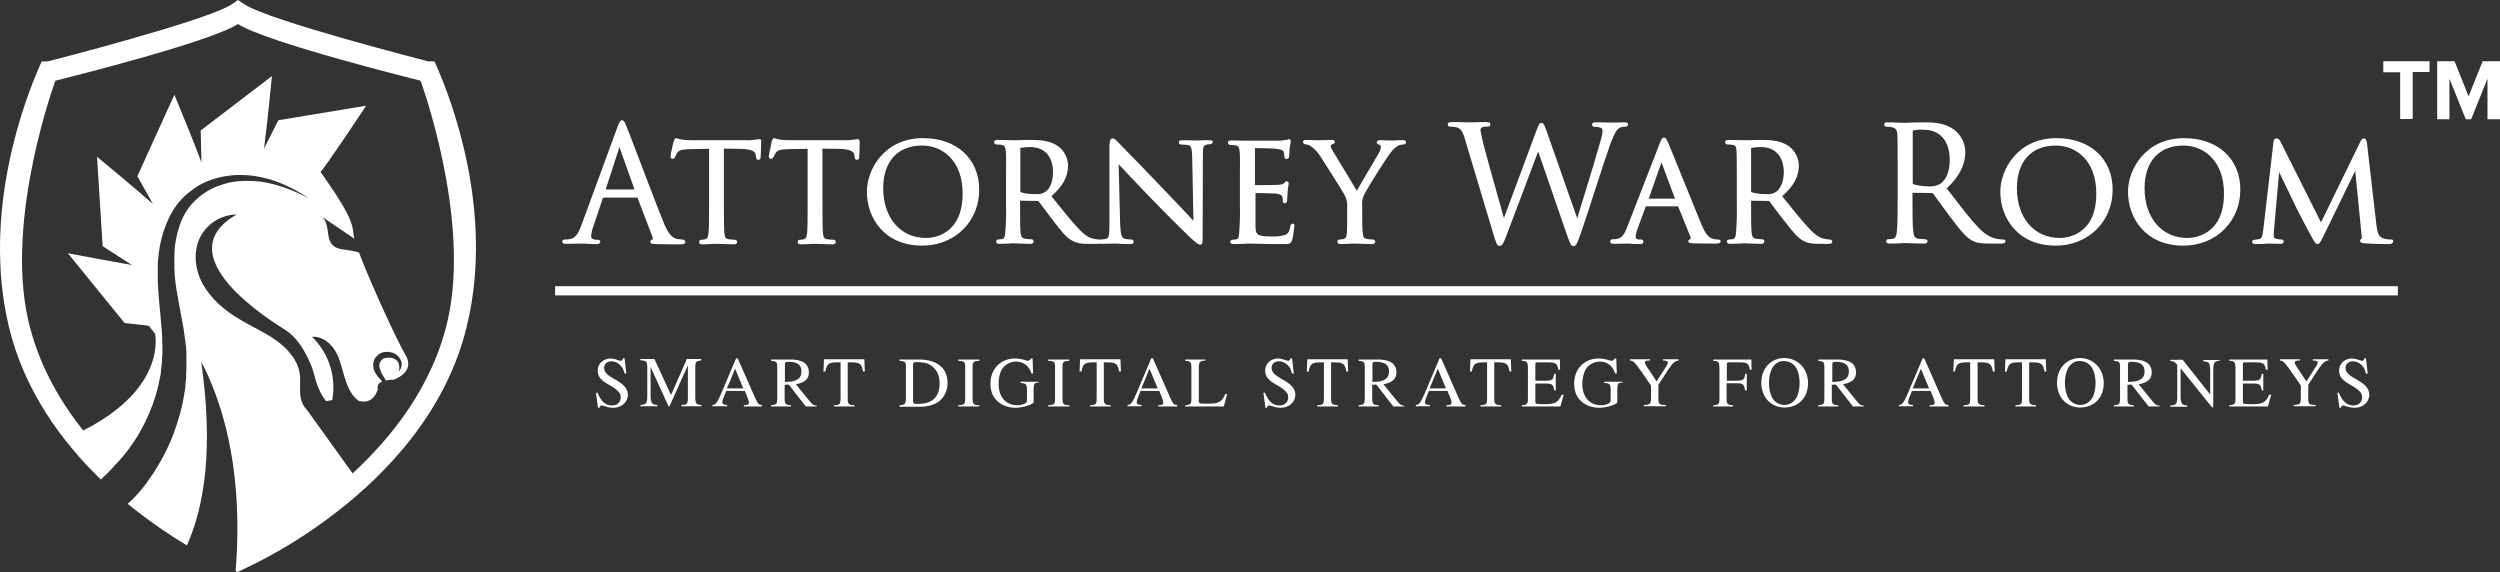 <svg id="Layer_1" xmlns="http://www.w3.org/2000/svg" viewBox="0 0 979.1 224.2"><rect x="0" y="0" width="979.1" height="224.2" fill="#333333" stroke="none"/><style>.st0{fill:#fff}</style><g id="Layer_2_1_"><g id="Layer_1-2"><path class="st0" d="M267.2 93.8c-.8 0-1.6-.1-2.4-.3-1.3-.4-3-1.5-5-6.6-2.7-6.7-8.4-21.7-11.8-30.6l-2.6-6.7c-.8-2-1.1-2.5-1.8-2.5s-1 .7-1.8 2.7l-14.1 38.4c-1.2 3.3-2.3 5.2-4.8 5.5-.5.1-1.4.1-1.7.1-.6 0-1 .3-1 .8 0 .9 1.1.9 1.6.9 2 0 4.1-.1 5.6-.1h1.4c.3 0 .9 0 1.6.1 1.1.1 2.4.1 3.3.1 1.2 0 1.4-.6 1.4-.9s-.1-.8-1.1-.8h-.6c-.7 0-1.9-.4-1.9-1.3.1-1.4.4-2.7.9-4l3.7-11c.1-.2.1-.2.2-.2h13.4v.1l5.8 15.2c.1.3.2.6.1.9 0 .1-.1.1-.1.2-.4.1-.8.4-.8.9 0 .8.8.8 2 .9h.3c2.8.1 6.2.1 9.7.1 1.4 0 1.7-.5 1.7-.9s-.3-1-1.2-1zm-18.7-19.6h-11.3l5.4-16.6v-.1.1l5.9 16.6zM297.5 54.5c-.3 0-.5 0-.8.1l-.8.1c-1.3.2-2.6.3-3.8.2h-20.6c-.6 0-2.7 0-4.2-.2-.6-.1-1.2-.2-1.8-.4-.2-.1-.5-.2-.7-.2-.5 0-.7.6-.9 1.2l-.1.2c0 .1-.2.8-.4 1.6-.5 2.1-.8 3.8-.8 4.2 0 .5.3.9.8.9s.9-.3 1-.7c.1-.1.1-.2.1-.3.2-.4.4-.9.7-1.3.7-1.1 1.9-1.4 5.1-1.5l7.4-.1v21.6c0 5.1 0 9.2-.2 11.3-.2 1.7-.5 2.3-1.3 2.5-.5.1-1 .2-1.5.2s-.8.3-.9.8v.1c0 .9 1 .9 1.3.9 1.2 0 3.4-.1 4.7-.2h1.6c1.2 0 3.8.2 6 .2 1.2 0 1.3-.7 1.3-.9 0-.5-.3-.8-.8-.9h-.1c-.8 0-1.6-.1-2.4-.2-1.3-.2-1.5-.8-1.7-2.4-.2-2.1-.2-6.2-.2-11.3V58.2l6.4.1c5.1.1 6 1.3 6.1 2.5l.1.5c0 .5.1 1.3.9 1.3.6 0 1-.5.9-1.1v-.1c0-.2 0-.9.1-1.8 0-1.4.1-3.2.1-4.2.1-.1.1-.9-.6-.9zM335.9 54.5c-.3 0-.5.1-.8.1l-.8.1c-1.3.2-2.6.3-3.8.2h-20.6c-.6 0-2.7 0-4.2-.2-.6-.1-1.2-.2-1.8-.4-.2-.1-.5-.2-.7-.2-.5 0-.7.6-.9 1.2l-.1.2c0 .1-.2.8-.3 1.6-.5 2.1-.8 3.8-.8 4.2 0 .5.4.9.8.9.5 0 .9-.3 1-.7.1-.1.1-.2.2-.3.2-.5.4-.9.7-1.3.7-1.1 1.9-1.4 5.1-1.5l7.4-.1v21.6c0 5.1 0 9.2-.2 11.3-.2 1.7-.5 2.3-1.3 2.5-.5.1-1 .2-1.5.2s-.8.3-.9.8v.1c0 .9 1 .9 1.3.9 1.2 0 3.4-.1 4.7-.2h1.6c1.2 0 3.8.2 6 .2 1.2 0 1.3-.7 1.3-.9 0-.5-.3-.9-.8-.9h-.1c-.8 0-1.6-.1-2.4-.2-1.3-.2-1.5-.8-1.7-2.4-.2-2.1-.2-6.2-.2-11.3V58.2l6.4.1c5.1.1 6 1.3 6.1 2.5l.1.5c0 .5.1 1.3.9 1.3.6 0 1-.5.9-1.1v-.1c0-.2 0-.9.1-1.8 0-1.4.1-3.2.1-4.2-.1-.1-.1-.9-.8-.9zM361.5 54.1c-15.2 0-22 12.3-22 21 0 10.2 6.8 21.1 21.7 21.1 12.7 0 22.3-9.4 22.3-21.9 0-12.1-8.8-20.2-22-20.2zM377 75.8c0 16.5-11.9 17.4-14.3 17.4-10 0-16.8-7.8-16.8-19.5 0-10.5 5.7-16.7 15.2-16.7 8 0 15.9 5.8 15.9 18.8zM473.5 54.9c-1.5 0-2.8 0-3.6.1h-2.2c-1.1 0-2.9-.1-4.5-.1-.5 0-1.5 0-1.5.8 0 .5.3.9.8.9h.1c.9 0 1.7.1 2.6.2 1.2.2 1.6.9 1.7 4.5l.5 25.2-2.2-2.4c-2.7-2.8-6.3-6.7-9.8-10.3-5.6-5.8-11-11.5-14.3-14.8-1.6-1.7-2.7-2.8-3-3.1l-.2-.2c-.8-.8-1.5-1.5-2.2-1.5-1 0-1.2 1.5-1.2 3.1v30.1c0 4.8-.2 5.8-1.2 6.1-.7.2-1.4.3-2.1.3-.1 0-.2 0-.3.1-.1 0-.2-.1-.3-.1-.6 0-1.2-.1-1.9-.2-1.4-.2-3.1-.8-5.8-3.5-3-3.1-6.5-7.5-10.6-12.6l-.5-.7c4.5-3.9 6.5-7.7 6.5-12.1-.1-3-1.6-5.8-4-7.5-3-2.1-7-2.4-10.4-2.4-1.1 0-3.3 0-4.9.1h-2.8c-1.3 0-3.8-.1-5.6-.1-.3 0-1.3 0-1.3.9.1.5.4.8.9.9.6 0 1.2 0 1.8.1 1.5.2 1.7.7 1.9 2.5s.1 3.1.1 11.3v9.3c.1 3.8 0 7.6-.3 11.3v.2c-.2 1.5-.4 2.1-1.1 2.3-.5.1-1 .2-1.6.2-.5 0-.9.4-.9.8 0 .3.2.9 1.3.9 1.4 0 4.2-.1 5.1-.2H397.4c1.1 0 3.8.2 6.1.2 1.2 0 1.3-.7 1.3-.9 0-.5-.3-.9-.8-.9h-.1c-.8 0-1.6-.1-2.4-.2-1.3-.2-1.6-.8-1.8-2.4-.2-2.1-.2-6.2-.2-11.3v-1.2l6.9.1c.2 0 .2 0 .4.2.5.6 1.3 1.7 2.2 2.9 1.1 1.5 2.4 3.2 3.6 4.8 3.1 4 5.1 6.6 7.6 7.8 1.5.8 3 1.1 6 1.1h3.4c.4 0 .7 0 1.1-.1.3.1.5.1.8.1 1.7 0 3.4-.1 4.4-.1H437.6c1 .1 2.8.2 5 .2 1.2 0 1.4-.5 1.4-.9 0-.5-.4-.9-.9-.9-.9 0-1.8-.1-2.6-.3-1.1-.3-1.6-1.2-1.8-5.6l-.6-23.6c2.3 2.5 7.6 8.1 13.3 14s13.7 13.8 14.2 14.2c3.2 3 3.7 3.3 4.5 3.3.9 0 .9-.6.9-4.2l.1-30.8c0-3.3.2-3.9 1.6-4.2.4-.1.8-.1 1.2-.1.6 0 1-.4 1.1-.9 0-.7-1-.7-1.5-.7zm-61.1 12.6c0 3.5-1.1 6.4-3.1 7.7-1.2.7-2.5 1-3.8.8-1.9.1-3.9-.2-5.7-.7-.2-.1-.2-.2-.2-.3V58.1s0-.1.1-.2c1.2-.2 2.5-.3 3.8-.3 5.6 0 8.9 3.7 8.9 9.9zM506.3 87.6c-.8 0-.9.7-1 1.2-.3 2.1-1 2.8-2.2 3.3-1.7.4-3.5.6-5.3.5-5.4 0-6-.7-6.1-3.8v-6.6-6.6c1.2 0 6.7.1 8.1.2 2.1.3 2.3.9 2.4 1.3.2.5.2 1 .2 1.6-.1.5.3.9.7.9h.1c.6 0 .9-.6.9-1.4 0-.3.1-2.3.2-3.4.1-.8.2-1.6.3-2.3.1-.2.1-.4.1-.6.1-.4-.2-.8-.7-.9h-.1c-.3 0-.6.2-.9.6l-.2.2c-.4.4-1.1.5-2.3.6h-.1c-1.1.1-7.3.1-8.9.1V58.1 58c1.2 0 6.9.1 7.7.2 3 .4 3.3.7 3.5 1.3.2.5.3 1.1.3 1.7 0 1 .7 1.1.9 1.1.5-.1.9-.4.9-.9.1-.4.2-1.5.2-2.4 0-.5.1-.9.1-1.1l.3-1.8c.1-.2.1-.4.1-.7 0-.7-.4-.9-.7-.9-.2 0-.4.1-.6.2l-.2.1h-.4c-.5.1-1.3.2-2.1.3h-13.8c-1.3 0-3.7-.1-5.5-.1-.3 0-1.3 0-1.3.9.1.5.4.8.9.9.6 0 1.2 0 1.8.1 1.5.2 1.7.7 1.9 2.5s.1 3.1.1 11.3V80c.1 3.8 0 7.6-.3 11.3v.2c-.2 1.6-.4 2.1-1 2.2-.2 0-.4.1-.6.1-.3.1-.7.1-1 .1-.5 0-.9.4-.9.8 0 .3.2.9 1.3.9.7 0 1.8 0 3.2-.1 1.1 0 2.1-.1 2.3-.1.8 0 2.2 0 4.5.1h1.3c2.1.1 4.8.1 8.2.1 2.1 0 3 0 3.5-1.7.4-1.7.6-3.5.8-5.2.2-1-.3-1.1-.6-1.1zM549.6 54.9c-.7 0-2.5 0-3.8.1h-2.4c-.8 0-1.9-.1-2.9-.1-1.1 0-1.3.5-1.3.8 0 .5.4.9 1.1 1 .3.1.5.3.5.9-.1.9-.4 1.8-.9 2.5-.3.5-1.2 2-2.2 3.8-2.2 3.7-5.1 8.6-6.3 10.8L521.9 59l-.1-.2c-.3-.5-.6-1.1-.6-1.7 0-.2 0-.3.4-.5.6-.2 1.2-.5 1.2-1 0-.8-.9-.8-1.2-.8-1.5 0-3 .1-4 .1h-2c-1.4 0-3.5-.1-4.2-.1-1 0-1.1.5-1.1.8 0 .5.5.9 1 .9.7.1 1.4.3 2 .7 1.4 1 2.6 2.2 3.6 3.7 1.8 2.8 9.2 14.4 9.6 15.3.9 1.6 1.3 3.4 1.1 5.2V86c0 .8 0 3.1-.1 5.2-.1 1.8-.6 2.2-1.3 2.4-.5.1-1 .2-1.5.2s-.9.3-.9.8v.1c0 .9 1 .9 1.3.9 1.2 0 3.3-.1 4.5-.2h1.5c1.2 0 3.8.2 6.2.2 1 0 1.3-.5 1.3-.9 0-.5-.4-.9-.8-.9-.8 0-1.6-.1-2.4-.2-1.2-.2-1.6-.7-1.7-2.4-.2-2.1-.2-4.4-.2-5.2v-4.6-.9c-.2-1.4.1-2.8.7-4.2 1.1-2.2 8.8-14.6 10.5-16.6.7-1 1.6-1.8 2.6-2.5.7-.4 1.5-.6 2.3-.6.6 0 1.1-.4 1.1-1 0-.4-.5-.7-1.1-.7zM634.6 49.9c.6-.2 1.3-.3 2-.3.5.1.9-.3 1-.8v-.1c0-.3-.2-.8-1.3-.8-1.3 0-2.9.1-4 .1h-2c-1.2 0-3.1-.1-5.3-.1-.4 0-1.5 0-1.5.9 0 .5.5.9 1 .9 3.1 0 3.1.9 3.1 1.4 0 1.3-.3 2.6-.7 3.8-1.4 5.1-4.2 14.4-6.5 21.8-1.1 3.6-2.1 6.7-2.7 8.8l-12-34.2c-.8-2.3-1.2-3.2-2-3.2s-1 .6-2 3.1L589 85.4c-4.6-16.2-7.4-26.4-8-28.8-.1-.6-.3-1.2-.4-1.7-.3-1.3-.6-2.6-.8-3.9 0-.4.2-.9.6-1.1.7-.3 1.5-.4 2.2-.3 1 0 1.1-.6 1.1-.9 0-.9-1.2-.9-1.6-.9-2.2 0-4.2.1-5.4.1h-2.3c-1.5-.1-3.8-.1-6-.1-1.2 0-1.4.5-1.4.9s.1.9 1 .9 1.8.1 2.6.3c1.4.5 2.2 1.3 3.1 4.5l11 36.7c1.3 4.4 1.6 5.2 2.6 5.2s1.5-1 2.5-3.6c2-5.1 9-23.8 12-31.8l.6-1.6L614 92.9c.9 2.4 1.3 3.5 2.3 3.5s1.4-1 3-5.6c1.2-3.4 3.3-9.9 5.5-16.7s4.5-13.8 5.9-17.8c1.3-3.3 2.3-5.8 3.9-6.4zM672.8 93.8c-.7 0-1.4-.1-2-.3-.9-.3-2.4-.7-4.4-5.5-1.7-4.2-4.9-12-7.7-18.9-2.6-6.4-4.8-11.9-5.3-13l-.3-.7c-.4-.8-.7-1.5-1.4-1.5s-1.1.7-1.7 2.3l-12.8 32.9c-1.1 2.8-2.1 4.3-4.2 4.5-.5.1-1 .1-1.5.1s-.9.4-.9.9c0 .6.5.9 1.5.9 1.5 0 3.2-.1 4.3-.1h1.2c.2 0 .9 0 1.6.1 1.1.1 2.5.1 3.2.1 1.1 0 1.2-.6 1.2-.9s-.1-.9-1-.9h-.6c-.5 0-1.4-.1-1.4-1 .1-1.2.3-2.3.8-3.4l3.1-8.4.1-.2h12.6l4.9 12.1c.1.2.1.4 0 .6l-.3.3h-.1c-.3.1-.5.4-.5.7 0 .7.8.7 2 .8h.4c2.5.1 5.5.1 8.6.1 1.5 0 1.7-.6 1.7-.9 0-.3-.5-.7-1.1-.7zm-16.8-16h-10.3l5-14.2v-.1.1l5.3 14.2zM716.7 93.8c-.6 0-1.2-.1-1.8-.2-1.4-.2-3.1-.8-5.8-3.5-3-3.1-6.5-7.5-10.6-12.6l-.5-.7c4.5-3.9 6.5-7.7 6.5-12.1-.1-3-1.6-5.8-4-7.5-3-2.1-6.9-2.4-10.4-2.4-1.1 0-3.3 0-4.9.1h-2.7c-1.3 0-3.8-.1-5.6-.1-.3 0-1.3 0-1.3.9.1.5.4.8.9.9.6 0 1.2 0 1.8.1 1.5.2 1.7.7 1.8 2.5s.1 3.1.1 11.3v9.3c.1 3.8 0 7.6-.3 11.3v.2c-.2 1.5-.4 2.1-1.1 2.3-.5.1-1 .2-1.6.2-.5 0-.9.4-.9.8 0 .3.2.9 1.3.9 1.4 0 4.2-.1 5.1-.2H683.6c1.1 0 3.8.2 6.1.2 1.2 0 1.3-.7 1.3-.9 0-.5-.3-.9-.8-.9h-.1c-.8 0-1.6-.1-2.3-.2-1.3-.2-1.6-.8-1.8-2.4-.2-2.1-.2-6.2-.2-11.3v-1.2l6.8.1c.2 0 .3 0 .4.2.5.6 1.3 1.7 2.2 2.9 1.1 1.5 2.4 3.2 3.7 4.8 3.1 4 5.1 6.6 7.5 7.8 1.5.8 3 1.1 6 1.1h3.4c.7 0 1.8 0 1.8-.9 0-.4-.4-.8-.9-.8zm-18.1-26.3c0 3.5-1.2 6.4-3.1 7.7-1.2.7-2.5 1-3.8.8-1.9.1-3.9-.2-5.7-.7-.2-.1-.2-.2-.2-.3V58.1s0-.1.1-.2c1.2-.2 2.5-.3 3.8-.3 5.6 0 8.9 3.7 8.9 9.9zM784.6 93.8c-.8 0-1.6-.1-2.3-.2-1.6-.3-4.1-1-7.3-4.3s-6.8-8-11-13.5l-1.6-2c5-4.7 7.3-9.3 7.3-14.3-.1-3.5-1.7-6.7-4.5-8.8-3.5-2.5-7.8-2.8-11.6-2.8-1.2 0-3.5.1-5.2.1l-2.1.1h-.8c-1.3 0-4.1-.2-6.2-.2-.4 0-1.4 0-1.4.9 0 .5.4.8.9.8.7 0 1.3.1 2 .2 1.7.4 2.2 1 2.3 3.1s.1 3.7.1 13.3v10.9c0 5.8 0 10.8-.3 13.4-.2 1.9-.5 2.8-1.5 3-.6.1-1.2.2-1.8.2-.5-.1-.9.3-.9.7v.1c0 .9 1.1.9 1.4.9 1.6 0 4.6-.1 5.5-.2h1c1.4 0 4.3.2 6.9.2 1.3 0 1.4-.7 1.4-.9 0-.5-.4-.8-.8-.8h-.1c-.5 0-1.8-.1-2.7-.2-1.5-.2-1.8-1.2-2-3-.3-2.6-.3-7.6-.3-13.4v-1.6l7.6.1c.2 0 .3.1.5.2.5.7 1.3 1.8 2.3 3.2 1.3 1.8 2.9 4 4.4 6l.8 1c3.1 4.1 5.2 6.8 7.7 8.2 1.7.9 3.4 1.2 6.8 1.2h4.4c.8 0 1.9 0 1.9-.9.2-.4-.3-.7-.8-.7zm-21-31.1c0 4.2-1.3 7.6-3.6 9.2-1.3.8-2.8 1.2-4.4 1.1-2.9 0-5.5-.5-6.3-.9-.1-.1-.2-.2-.2-.4V51.4c0-.1.1-.3.2-.3 1.3-.3 2.7-.4 4-.3 6.5 0 10.3 4.4 10.3 11.9zM805.4 54.1c-15.2 0-22 12.3-22 21 0 10.2 6.8 21.1 21.7 21.1 12.7 0 22.3-9.4 22.3-21.9 0-12.1-8.8-20.2-22-20.2zM821 75.8c0 16.5-11.9 17.4-14.3 17.4-10 0-16.8-7.8-16.8-19.5 0-10.5 5.7-16.7 15.2-16.7 7.9 0 15.9 5.8 15.9 18.8zM855.4 54.1c-15.2 0-22 12.3-22 21 0 10.2 6.8 21.1 21.7 21.1 12.7 0 22.3-9.4 22.3-21.9 0-12.1-8.8-20.2-22-20.2zM871 75.8c0 16.5-11.9 17.4-14.3 17.4-10 0-16.8-7.8-16.8-19.5 0-10.5 5.7-16.7 15.2-16.7 7.9 0 15.9 5.8 15.9 18.8zM936.6 93.8c-1.1 0-2.3-.1-3.4-.5-1.8-.6-2.2-2.8-2.5-5.1L927 56c-.2-1.5-.8-1.8-1.2-1.8-.7 0-1.1.7-1.3 1.1L909 87.1l-16-31.9c-.3-.6-.9-1-1.5-1s-1 .5-1.1 1.3l-4 34.4-.1.5c-.2 1.9-.4 3.1-1.7 3.3h-.2c-.5.1-.9.1-1.4.2-.5 0-.9.3-1 .8 0 .3.2.9 1.4.9 1 0 2.4-.1 3.4-.1l1.2-.1h.9c1.1 0 2.7.1 4.1.1 1.2 0 1.4-.5 1.4-.9 0-.5-.4-.8-.9-.8-.7 0-1.3-.1-2-.3-1-.2-1-.8-1-1 0-.9 0-1.8.1-2.6l2-22.5c1 2.1 2.8 5.8 4.3 8.9.9 1.8 1.6 3.3 2.1 4.4 1.4 2.8 4.9 9.6 6.4 12.2 1.1 1.9 1.5 2.7 2.2 2.7s1.2-.7 2.3-3l12.5-25.7 2.5 25.2c.1.5.1.9 0 1.4-.4.1-.6.5-.6.8 0 .8.9.9 2 1 2 .2 8.1.3 9.3.3 1 0 1.6-.4 1.6-.9.3-.5-.1-.9-.6-.9.1 0 0 0 0 0zM512.5 157.2l-.6-.9M695.2 157.2l-.6-.9M217.4 112.1h721.7v3.6H217.4zM171.2 26.4l-1-2.3-2.6-.1s-62.7-16-72-22.4L93.2 0l-2.3 1.6C81.6 8 18.9 24 18.9 24l-2.6.1-1 2.3C9.9 38.7-7.1 82.5 3.3 127.2c5.9 25.6 21 45.9 36.2 60.6 2-1.9 3.9-3.7 5.5-5.6l1.7-1.8 1.8-2.1.9-1.1.9-1.2c2.6-3.4 4.8-7.1 6.7-11 2.1-4.3 3.8-8.9 4.9-13.6.2-.6.3-1.2.4-1.9l.4-1.9.2-.9.1-1 .2-1.9c.2-1.3.3-2.6.3-3.9l.1-1V136c0-1.3-.1-2.7-.1-4.1s-.2-2.8-.3-4.2c-.2-2.8-.5-5.7-.8-8.7s-.5-5.9-.6-8.9v-4.6-2.3c0-.8.1-1.5.2-2.3.5-6 2.2-11.9 5-17.2 1.4-2.6 3.2-4.9 5.3-6.9l.4-.4.4-.3.7-.6c.6-.4 1.1-.9 1.7-1.3s1.2-.8 1.7-1.2l.9-.5.9-.5c2.3-1.2 4.7-2 7.2-2.6 2.3-.5 4.6-.8 7-.9 2.2 0 4.3.1 6.4.4 1.9.3 3.8.7 5.6 1.2 3 .9 5.9 2 8.6 3.4 2.3 1.1 4 2.2 5.2 2.9.6.3 1 .7 1.3.8l.4.3-.5-.2c-.3-.2-.8-.4-1.4-.7-1.2-.6-3-1.5-5.4-2.4-2.8-1.1-5.7-2-8.7-2.6-1.8-.4-3.6-.6-5.5-.7-2-.1-4.1-.1-6.1.1-2.2.2-4.3.7-6.4 1.4-2.2.7-4.3 1.7-6.2 2.9l-.7.5-.7.5c-.5.3-.9.7-1.4 1.1s-.8.8-1.3 1.2l-.7.7-.3.3c.1-.1 0 0 0 0l-.1.1-.2.2c-1.6 1.9-2.9 3.9-3.9 6.2-2 4.8-3 10-2.9 15.2v4l.1 1.1v1c.1.7.1 1.4.2 2.1.3 2.8.8 5.6 1.3 8.4s1.1 5.7 1.6 8.6c.3 1.4.5 2.9.7 4.4s.4 2.9.6 4.5l.1.6v.5l.1 1.1v2.3c0 1.5.1 3.1 0 4.6 0 .8-.1 1.5-.1 2.3v1.1l-.1 1.1c-.1.7-.2 1.5-.2 2.2s-.1 1.5-.3 2.2c-.8 5.6-2.3 11.1-4.3 16.4-1.8 4.8-4.1 9.4-6.8 13.7l-.9 1.5c-.3.5-.7 1-1 1.4l-1.9 2.8-2 2.5c-1.6 2-3.4 3.9-5.4 5.6 1.4 1.1 2.5 2.1 3.9 3.1 6.2 4.8 12.6 9.2 19.3 13.2 7-15.6 10.4-38.2 5.6-72 12.9 24.9 15.7 54.3 13.5 82.1l.7.3 1.8-.8c13.2-6.2 25.7-13.8 37.2-22.8 18.9-14.6 43.1-39.2 51-73.4 10.6-44.5-6.4-88.3-11.8-100.6zM32.6 168.6c-9.5-11.9-17.6-26.2-21.5-43-9.3-40.2 10.6-94 10.6-94S82.1 16.7 93.2 9.4c11.2 7.3 71.5 22.2 71.5 22.2s19.9 53.9 10.6 94c-5.9 25.7-21.9 45.7-37.2 59.8l-17.9-24.9c-1.4-1.4-2.2-3.2-2.5-5.1-.5-3.2.2-6.4-.4-9.5-.9-5.2-4.8-9.5-9.3-12.7s-9.7-5.4-14.4-8.3c-5.6-3.3-10.6-7.6-13.8-13S75.5 99.6 78 93.7c2.6-5.8 8.3-9.6 14.7-9.7-28.1 16.1 13.5 41.7 18.7 45 5.3 3.3 8.5 9.2 10.7 14.7.9 2.4 1.3 4.9 2.2 7.2.8 2.2 1.9 4.3 3.4 6.2l2.4-.4c1.7-9.1-1.3-18.4-7.9-24.8 3.3-.3 6.5 1.8 8.5 4.6s2.8 6.1 3.7 9.3 1.9 6.6 4 9.2c.6.8 1.3 1.4 2.1 2 6.1 1.7 7.5-4.7 7.5-4.7s-.8-1.9 1.7-2.9l-.4-.4c-.4-.4-.9-1-1.4-1.6-.5-.7-1-1.4-1.3-2.2-.4-.9-.5-1.9-.4-2.9.1-1.1.6-2.1 1.4-2.9.8-.8 1.7-1.3 2.8-1.5.5-.1 1-.1 1.4-.1.5 0 .9.1 1.4.2.9.2 1.7.6 2.4 1.2.6.5 1.1 1.2 1.4 2 .1.2.1.3.2.5s0 .2.1.2v1.1c0 .5-.2 1-.4 1.4-.1.3-.3.5-.5.8l-.2.2h-.1s0-.1.1-.3c.1-.3.1-.5.2-.8 0-.4 0-.8-.1-1.2-.1-.2-.1-.5-.2-.7v-.1-.1c0-.1-.1-.1-.1-.2-.1-.1-.1-.2-.2-.3-.3-.5-.7-.8-1.2-1.1-.5-.3-1.1-.5-1.7-.5h-1c-.3 0-.7.1-1 .1-.6.1-1.1.4-1.5.9-.4.4-.7.9-.8 1.5v.9c0 .3.1.7.2 1 .2.6.4 1.3.8 1.9.3.6.7 1.2 1 1.7.2.3.3.6.5.9 1-.2 2.1-.3 3.1-.3 0 0 8.7-2.9 4.6-9.7-3.1-5.2-13.5-27.6-18.2-40.1-1.3-.4-2.6-.7-4-.9-2.2-.3-4.6-.4-6.2-1.9s-1.8-3.8-2.1-6c-.2-1.9-.8-4-2.2-5.2l12.7 8.6c-.2-.7-.4-1.5-.4-2.2-.1-1.5-.5-3-1-4.4l-.4-1c-2.2-5.8-11.5-18.6-11.5-18.6 1.3-.8 17.9-25.9 17.9-25.9L109 47.1l-5.6 11.1c1.1-7.8 3.1-28.4 3.1-28.4L78.6 51.1l.3 12.5c-2.7-7.4-10.6-26.5-10.6-26.5L53.8 69l6.1 10.9C54 74.6 38 61.4 38 61.4l2.2 35 11.5 7.4c-4.6-.8-25.1-4.6-25.1-4.6l22.2 27.3 9 1 .6.2 2.3 3c0 .1 5 21.1-28.1 37.9zM940 46.7V28.3h-6.6V24h18.1v4.2h-6.6v18.4H940zM974.2 46.7V30.8l-6.4 15.9h-2.1l-6.4-15.9v15.9h-4.8V24h6.8l5.5 13.7 5.5-13.7h6.8v22.7h-4.9z"/></g></g><path class="st0" d="M245.3 146.3h-.7c-.4-1.7-.8-2.4-1.7-3.3-1-1-2.2-1.5-3.4-1.5-1.7 0-2.9 1-2.9 2.6s1.2 2.8 4.1 4.4c3.7 2 5.2 3.8 5.2 6.1 0 2.9-2.5 5.1-5.7 5.1-1.1 0-2.2-.2-3.3-.6-.5-.2-1-.3-1.3-.3-.4 0-.8.4-.8.9h-.6l-.8-5.9h.6c1.4 3.4 3.1 5 5.7 5 2 0 3.4-1.3 3.4-3.1 0-.7-.1-1.3-.4-1.7-.7-1.1-2.2-2.2-4.2-3.3-3.1-1.7-4.4-3.2-4.4-5.5 0-1.5.5-2.6 1.5-3.5.9-.8 2.2-1.3 3.3-1.3.9 0 2 .2 3 .6.5.2 1 .3 1.2.3.5 0 .8-.3.9-1h.6l.7 6zM274.7 141.2c-2 .1-2.4.5-2.4 2.5v12.4c.1 2 .4 2.4 2.4 2.5v.5h-7.8v-.5c2.2-.1 2.5-.4 2.5-2.8v-12.7l-7.2 16h-.4l-7-15.4V155c.1 2.9.5 3.5 2.6 3.6v.5h-6.6v-.5c2.3-.1 2.7-.6 2.7-3.6v-11.4c-.1-2.1-.4-2.4-2.7-2.5v-.5h5.5l6.5 14.1 6.2-14.1h5.6v.6zM298.4 159.2h-7.1v-.5c1.5 0 2-.3 2-1 0-.4-.2-1.1-.5-1.9l-1.1-2.7h-7.3l-1.3 3.3c-.1.4-.2.8-.2 1.1 0 .8.6 1.1 1.9 1.1v.5H279v-.5c1.3-.1 1.7-.5 3.5-4.6l5.8-13.7h.6l7 15.9c1 2.1 1.3 2.4 2.5 2.4v.6zm-7.3-7.1l-3.2-7.7-3.2 7.7h6.4zM320.1 159.2h-4.5l-6.7-8.6-1.6.1v5.5c0 2 .4 2.4 2.5 2.5v.5H302v-.5c2.1-.2 2.4-.4 2.4-2.8v-12.1c0-2-.3-2.3-2.4-2.5v-.5h7.7c2.6 0 5 .7 6 1.9.7.8 1.1 1.8 1.1 3.1 0 2.6-1.5 4-5.1 4.7l5.8 7.1c.8 1 1.4 1.2 2.4 1.3v.3zm-12.8-9.6c2.7-.1 3.7-.2 5-1 1-.5 1.6-1.7 1.6-3.1 0-2.6-1.6-3.8-5.1-3.8-1.1 0-1.4.2-1.4 1v6.9zM334.8 159.2h-8.2v-.5c2.4-.1 2.6-.4 2.6-2.8v-14h-1.5c-3.2.1-3.8.5-4.5 3.6h-.7l.2-4.8h15.8l.2 4.8h-.7c-.6-3.1-1.2-3.5-4.5-3.6H332v14.3c0 2 .4 2.4 2.7 2.5v.5zM352.3 158.7c2.1-.1 2.4-.5 2.5-2.5v-12.4c0-2.1-.3-2.3-2.5-2.5v-.5h7.6c3.8 0 6.9 1 8.8 2.9 1.6 1.5 2.4 3.7 2.4 6.2 0 2.7-1 5.2-2.9 6.9-1.7 1.6-4.7 2.5-7.9 2.5h-8v-.6zm5.3-1.6c0 .9.3 1.1 1.5 1.1 2.4 0 4.1-.3 5.5-1.1 2.3-1.3 3.4-3.7 3.4-7 0-3-1.1-5.4-3.3-6.9-1.3-1-3.1-1.4-5.6-1.4-1.2 0-1.5.2-1.5 1.1v14.2zM375.3 158.7c2.4-.1 2.7-.4 2.7-2.5v-12.4c0-2.1-.3-2.4-2.7-2.5v-.5h8.3v.5c-2.3.1-2.7.4-2.7 2.5v12.4c.1 2.1.4 2.5 2.7 2.5v.5h-8.3v-.5zM406.8 149.8c-1.6.1-1.9.4-2 2.2v5.7c-1.1 1-4.6 2-7 2-3.1 0-5.8-1.1-7.6-3-1.6-1.7-2.3-3.8-2.3-6.5 0-5.7 4-9.8 9.6-9.8 1.3 0 2.5.2 3.8.6.5.2 1 .3 1.2.3.6 0 1.1-.4 1.3-.9h.6l.2 5.9h-.6c-.7-1.7-1.1-2.4-2-3.2-1.1-1-2.5-1.5-4-1.5-1.9 0-3.6.8-4.9 2.1s-2 3.9-2 6.6c0 5.2 2.8 8.4 7.4 8.4 2 0 3.7-.8 3.7-1.7v-4.5c-.1-2.1-.3-2.4-2.5-2.5v-.5h7.1v.3zM410.5 158.7c2.4-.1 2.7-.4 2.7-2.5v-12.4c0-2.1-.3-2.4-2.7-2.5v-.5h8.3v.5c-2.3.1-2.7.4-2.7 2.5v12.4c.1 2.1.4 2.5 2.7 2.5v.5h-8.3v-.5zM435.1 159.2h-8.2v-.5c2.4-.1 2.6-.4 2.6-2.8v-14H428c-3.2.1-3.8.5-4.5 3.6h-.7l.2-4.8h15.8l.2 4.8h-.7c-.6-3.1-1.2-3.5-4.5-3.6h-1.5v14.3c0 2 .4 2.4 2.7 2.5v.5zM460.7 159.2h-7.1v-.5c1.5 0 2-.3 2-1 0-.4-.2-1.1-.5-1.9l-1.1-2.7h-7.3l-1.3 3.3c-.1.4-.2.8-.2 1.1 0 .8.6 1.1 1.9 1.1v.5h-5.5v-.5c1.3-.1 1.7-.5 3.5-4.6l5.8-13.7h.6l7 15.9c1 2.1 1.3 2.4 2.5 2.4v.6zm-7.3-7.1l-3.2-7.7-3.2 7.7h6.4zM472.1 141.2c-2.2.1-2.5.5-2.6 2.5V157c0 1 .3 1.1 2.4 1.1h1.9c3.6-.1 4.8-.8 6.1-3.8h.7l-1.3 4.9h-15.1v-.5c2-.1 2.4-.5 2.4-2.5v-12.4c-.1-2-.4-2.4-2.4-2.5v-.5h7.9v.4zM506.7 146.3h-.7c-.4-1.7-.8-2.4-1.7-3.3-1-1-2.2-1.5-3.4-1.5-1.7 0-2.9 1-2.9 2.6s1.2 2.8 4.1 4.4c3.7 2 5.2 3.8 5.2 6.1 0 2.9-2.5 5.1-5.7 5.1-1.1 0-2.2-.2-3.3-.6-.5-.2-1-.3-1.3-.3-.4 0-.8.4-.8.9h-.6l-.8-5.9h.6c1.4 3.4 3.1 5 5.7 5 2 0 3.4-1.3 3.4-3.1 0-.7-.1-1.3-.4-1.7-.7-1.1-2.2-2.2-4.2-3.3-3.1-1.7-4.4-3.2-4.4-5.5 0-1.5.5-2.6 1.5-3.5.9-.8 2.2-1.3 3.3-1.3.9 0 2 .2 3 .6.5.2 1 .3 1.2.3.5 0 .8-.3.9-1h.6l.7 6zM524.1 159.2h-8.2v-.5c2.4-.1 2.6-.4 2.6-2.8v-14H517c-3.2.1-3.8.5-4.5 3.6h-.7l.2-4.8h15.8l.2 4.8h-.7c-.6-3.1-1.2-3.5-4.5-3.6h-1.5v14.3c0 2 .4 2.4 2.7 2.5v.5zM550.2 159.2h-4.5l-6.7-8.6-1.6.1v5.5c0 2 .4 2.4 2.5 2.5v.5h-7.8v-.5c2.1-.2 2.4-.4 2.4-2.8v-12.1c0-2-.3-2.3-2.4-2.5v-.5h7.7c2.6 0 5 .7 6 1.9.7.8 1.1 1.8 1.1 3.1 0 2.6-1.5 4-5.1 4.7l5.8 7.1c.8 1 1.4 1.2 2.4 1.3v.3zm-12.8-9.6c2.7-.1 3.7-.2 5-1 1-.5 1.6-1.7 1.6-3.1 0-2.6-1.6-3.8-5.1-3.8-1.1 0-1.4.2-1.4 1v6.9zM573.6 159.2h-7.1v-.5c1.5 0 2-.3 2-1 0-.4-.2-1.1-.5-1.9l-1.1-2.7h-7.3l-1.3 3.3c-.1.4-.2.8-.2 1.1 0 .8.6 1.1 1.9 1.1v.5h-5.5v-.5c1.3-.1 1.7-.5 3.5-4.6l5.8-13.7h.6l7 15.9c1 2.1 1.3 2.4 2.5 2.4v.6zm-7.3-7.1l-3.2-7.7-3.2 7.7h6.4zM588 159.2h-8.2v-.5c2.4-.1 2.6-.4 2.6-2.8v-14h-1.5c-3.2.1-3.8.5-4.5 3.6h-.7l.2-4.8h15.8l.2 4.8h-.7c-.6-3.1-1.2-3.5-4.5-3.6h-1.5v14.3c0 2 .4 2.4 2.7 2.5v.5zM611.1 159.2H596v-.5c2-.1 2.4-.5 2.4-2.5v-12.4c-.1-2-.4-2.4-2.4-2.5v-.5h14.9l.1 4h-.7c-.4-2.5-1-2.9-4.3-2.9h-3.8c-.8 0-.9.1-.9 1v6.2h4.3c2.4-.1 2.7-.4 3.1-2.7h.6v6.5h-.6c-.4-2.3-.7-2.6-3.1-2.7h-4.3v6.9c0 1.1 0 1.1 2.9 1.2h.8c4 0 5.3-.7 6.6-3.7h.8l-1.3 4.6zM635.4 149.8c-1.6.1-1.9.4-2 2.2v5.7c-1.1 1-4.6 2-7 2-3.1 0-5.8-1.1-7.6-3-1.6-1.7-2.3-3.8-2.3-6.5 0-5.7 4-9.8 9.6-9.8 1.3 0 2.5.2 3.8.6.5.2 1 .3 1.2.3.6 0 1.1-.4 1.3-.9h.6l.2 5.9h-.6c-.7-1.7-1.1-2.4-2-3.2-1.1-1-2.5-1.5-4-1.5-1.9 0-3.6.8-4.9 2.1-1.2 1.4-2 3.9-2 6.6 0 5.2 2.8 8.4 7.4 8.4 2 0 3.7-.8 3.7-1.7v-4.5c-.1-2.1-.3-2.4-2.5-2.5v-.5h7.1v.3zM657.5 141.2c-1.4.1-2.2.7-3.9 3.2l-4.1 6.3v5.4c0 2.2.4 2.5 2.9 2.5v.5h-8.6v-.5c2.5-.1 2.8-.4 2.8-2.8V151l-3.7-5.4c-2.8-3.9-3.2-4.3-4.5-4.4v-.5h7.8v.5h-.7c-.9.1-1.3.3-1.3.8 0 .3.2.8.5 1.2l4.1 6.2 4-6.3c.3-.4.4-.8.4-1 0-.7-.5-.9-1.9-.9v-.5h6.1v.5zM683.4 152.8c-.3-2.3-.8-2.7-3.1-2.7h-4.1v6.1c0 2 .4 2.4 2.5 2.5v.5H671v-.5c2.1-.1 2.4-.4 2.4-2.8v-12.1c-.1-2-.4-2.4-2.4-2.5v-.5h14.9l.1 4h-.7c-.4-2.5-1-2.9-4.3-2.9h-3.8c-.8 0-.9.1-.9 1v6.2h4.1c2.3-.1 2.8-.4 3.1-2.7h.6v6.5h-.7zM705.7 143.3c1.5 1.7 2.4 4.1 2.4 6.8 0 5.7-3.8 9.5-9.3 9.5-2.5 0-5-1.1-6.6-2.9-1.5-1.6-2.4-4.2-2.4-6.8 0-5.7 3.8-9.7 9.2-9.7 2.5.1 4.9 1.1 6.7 3.1zm-10.9-.2c-1.2 1.3-2 4-2 6.9 0 3.1.9 5.9 2.4 7.2 1 .9 2.3 1.4 3.6 1.4 1.5 0 2.7-.5 3.7-1.5.6-.6 1.1-1.3 1.4-2 .6-1.5.9-3.4.9-5 0-3.3-.9-6-2.4-7.3-1-.9-2.3-1.4-3.6-1.4-1.5-.1-2.9.5-4 1.7zM730.2 159.2h-4.5l-6.7-8.6-1.6.1v5.5c0 2 .4 2.4 2.5 2.5v.5h-7.8v-.5c2.1-.2 2.4-.4 2.4-2.8v-12.1c0-2-.3-2.3-2.4-2.5v-.5h7.7c2.6 0 5 .7 6 1.9.7.8 1.1 1.8 1.1 3.1 0 2.6-1.5 4-5.1 4.7l5.8 7.1c.8 1 1.4 1.2 2.4 1.3v.3zm-12.7-9.6c2.7-.1 3.7-.2 5-1 1-.5 1.6-1.7 1.6-3.1 0-2.6-1.6-3.8-5.1-3.8-1.1 0-1.4.2-1.4 1v6.9zM762.8 159.2h-7.1v-.5c1.5 0 2-.3 2-1 0-.4-.2-1.1-.5-1.9l-1.1-2.7h-7.3l-1.3 3.3c-.1.4-.2.8-.2 1.1 0 .8.6 1.1 1.9 1.1v.5h-5.5v-.5c1.3-.1 1.7-.5 3.5-4.6l5.8-13.7h.6l7 15.9c1 2.1 1.3 2.4 2.5 2.4v.6zm-7.3-7.1l-3.2-7.7-3.2 7.7h6.4zM777.2 159.2H769v-.5c2.4-.1 2.6-.4 2.6-2.8v-14h-1.5c-3.2.1-3.8.5-4.5 3.6h-.6l.2-4.8H781l.2 4.8h-.7c-.6-3.1-1.2-3.5-4.5-3.6h-1.5v14.3c0 2 .4 2.4 2.7 2.5v.5zM797.5 159.2h-8.2v-.5c2.4-.1 2.6-.4 2.6-2.8v-14h-1.5c-3.2.1-3.8.5-4.5 3.6h-.7l.2-4.8h15.8l.2 4.8h-.7c-.6-3.1-1.2-3.5-4.5-3.6h-1.5v14.3c0 2 .4 2.4 2.7 2.5v.5zM821.5 143.3c1.5 1.7 2.4 4.1 2.4 6.8 0 5.7-3.8 9.5-9.3 9.5-2.5 0-5-1.1-6.6-2.9-1.5-1.6-2.4-4.2-2.4-6.8 0-5.7 3.8-9.7 9.2-9.7 2.6.1 4.9 1.1 6.7 3.1zm-10.8-.2c-1.2 1.3-2 4-2 6.9 0 3.1.9 5.9 2.4 7.2 1 .9 2.3 1.4 3.6 1.4 1.5 0 2.7-.5 3.7-1.5.6-.6 1.1-1.3 1.4-2 .6-1.5.9-3.4.9-5 0-3.3-.9-6-2.4-7.3-1-.9-2.3-1.4-3.6-1.4-1.6-.1-2.9.5-4 1.7zM846 159.2h-4.5l-6.7-8.6-1.6.1v5.5c0 2 .4 2.4 2.5 2.5v.5h-7.8v-.5c2.1-.2 2.4-.4 2.4-2.8v-12.1c0-2-.3-2.3-2.4-2.5v-.5h7.7c2.6 0 5 .7 6 1.9.7.8 1.1 1.8 1.1 3.1 0 2.6-1.5 4-5.1 4.7l5.8 7.1c.8 1 1.4 1.2 2.4 1.3v.3zm-12.7-9.6c2.7-.1 3.7-.2 5-1 1-.5 1.6-1.7 1.6-3.1 0-2.6-1.6-3.8-5.1-3.8-1.1 0-1.4.2-1.4 1v6.9zM869.5 141.2c-2.2.2-2.6.7-2.7 3.6v14.7h-.5L854 144.2v11c.1 2.9.5 3.5 2.6 3.6v.5H850v-.5c2.3-.1 2.7-.6 2.7-3.6v-12.3c-1.1-1.3-1.5-1.5-2.7-1.5v-.5h4.8l10.8 13.6v-9.4c-.1-3-.4-3.4-2.7-3.6v-.5h6.6v.2zM888.2 159.2h-15.1v-.5c2-.1 2.4-.5 2.4-2.5v-12.4c-.1-2-.4-2.4-2.4-2.5v-.5H888l.1 4h-.7c-.4-2.5-1-2.9-4.3-2.9h-3.8c-.8 0-.9.1-.9 1v6.2h4.3c2.4-.1 2.7-.4 3.1-2.7h.6v6.5h-.6c-.4-2.3-.7-2.6-3.1-2.7h-4.3v6.9c0 1.1 0 1.1 2.9 1.2h.8c4 0 5.3-.7 6.6-3.7h.8l-1.3 4.6zM912 141.2c-1.4.1-2.2.7-3.9 3.2l-4.1 6.3v5.4c0 2.2.4 2.5 2.9 2.5v.5h-8.6v-.5c2.5-.1 2.8-.4 2.8-2.8V151l-3.7-5.4c-2.8-3.9-3.2-4.3-4.5-4.4v-.5h7.8v.5h-.7c-.9.1-1.3.3-1.3.8 0 .3.2.8.5 1.2l4.1 6.2 4-6.3c.3-.4.4-.8.4-1 0-.7-.5-.9-1.9-.9v-.5h6.1v.5zM927.3 146.3h-.7c-.4-1.7-.8-2.4-1.7-3.3-1-1-2.2-1.5-3.4-1.5-1.7 0-2.9 1-2.9 2.6s1.2 2.8 4.1 4.4c3.7 2 5.2 3.8 5.2 6.1 0 2.9-2.5 5.1-5.7 5.1-1.1 0-2.2-.2-3.3-.6-.5-.2-1-.3-1.3-.3-.4 0-.8.4-.8.9h-.6l-.8-5.9h.6c1.4 3.4 3.1 5 5.7 5 2 0 3.4-1.3 3.4-3.1 0-.7-.1-1.3-.4-1.7-.7-1.1-2.2-2.2-4.2-3.3-3.1-1.7-4.4-3.2-4.4-5.5 0-1.5.5-2.6 1.5-3.5.9-.8 2.2-1.3 3.3-1.3.9 0 2 .2 3 .6.5.2 1 .3 1.2.3.5 0 .8-.3.9-1h.6l.7 6z"/></svg>